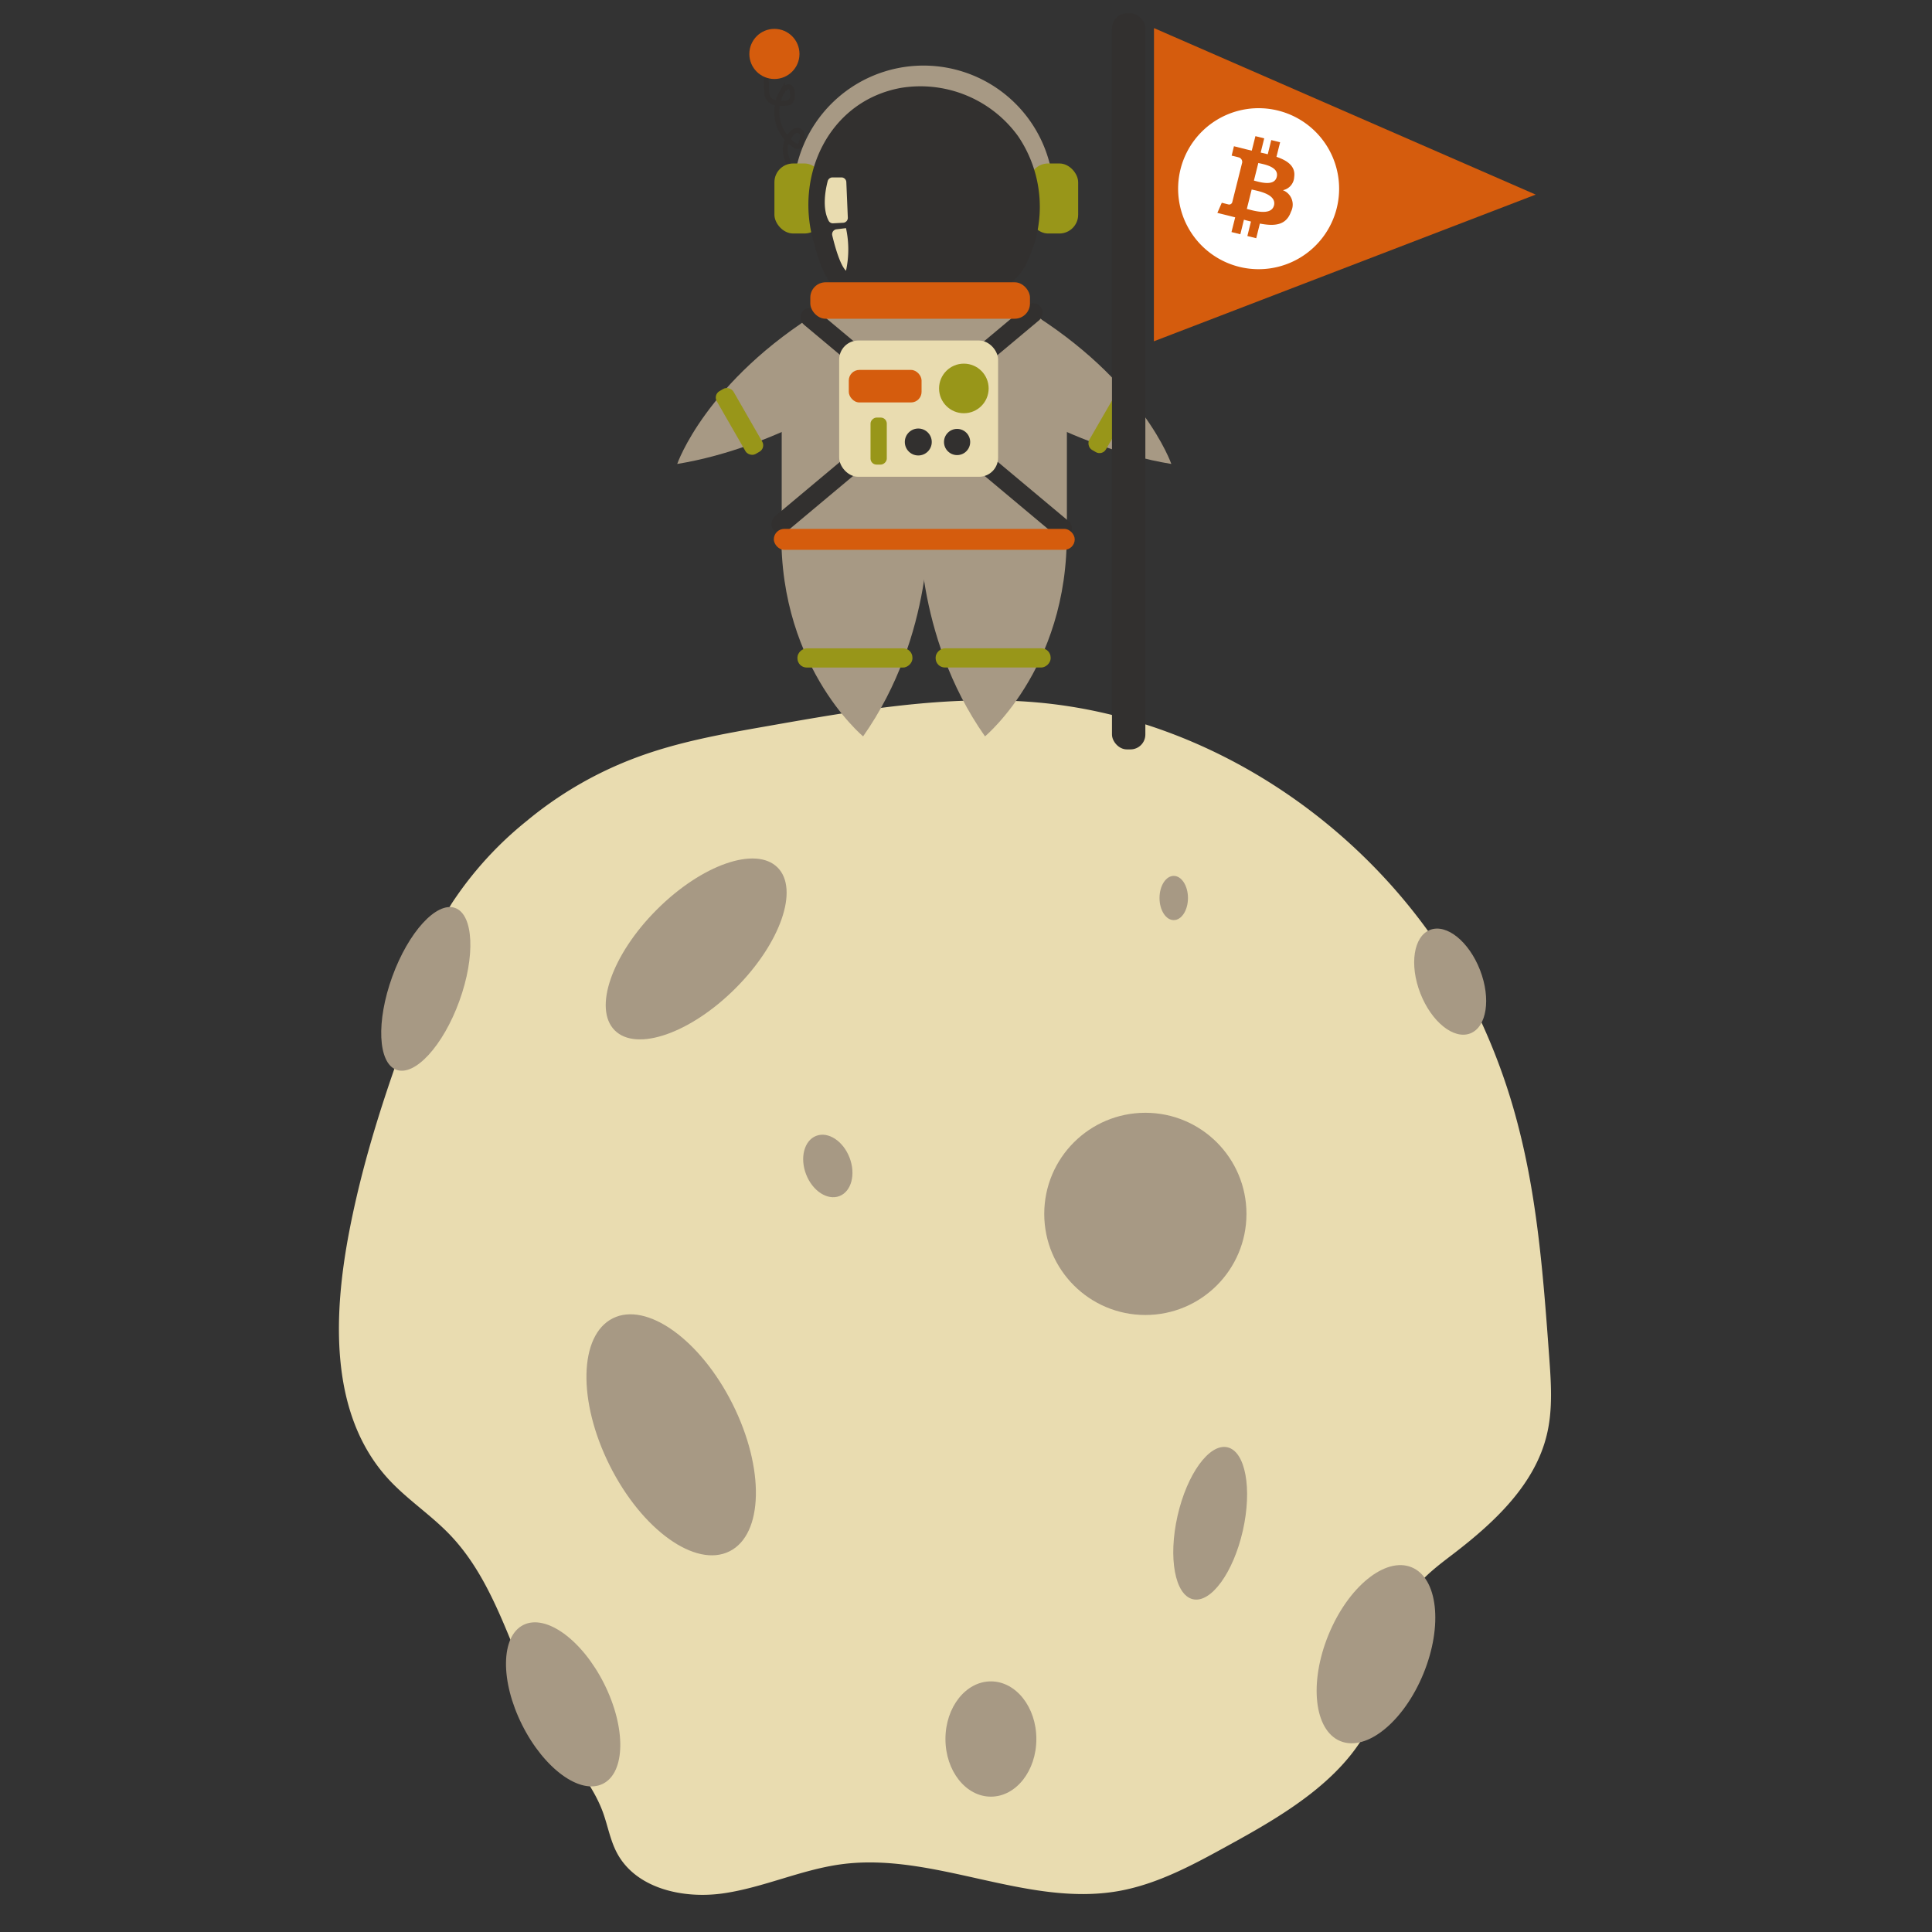 <svg viewBox="0 0 360 360" xmlns="http://www.w3.org/2000/svg"><rect x="0" y="0" width="360" height="360" fill="#333333" stroke="none"/><path d="m118.49 141.18c8-3 16.41-4.46 24.79-5.93 16.54-2.92 33.31-5.84 50-4.36 34.69 3.08 66.46 26.19 81.76 57.47a114 114 0 0 1 8 22c3.53 13.85 4.59 28.2 5.63 42.46.35 4.83.7 9.75-.43 14.47-2.2 9.28-9.69 16.3-17.26 22.12-2.75 2.11-5.6 4.19-7.64 7-4.61 6.35-4.17 15-6.91 22.34-4.42 11.9-16.39 19-27.52 25.1-6.52 3.59-13.2 7.24-20.53 8.53-17.13 3-34.37-7.31-51.61-5-7.48 1-14.5 4.34-22 5.42s-16.31-.89-19.83-7.57c-1.24-2.35-1.68-5-2.59-7.52-1.88-5.15-5.68-9.33-8.64-13.94-7.73-12-10-27.47-19.88-37.79-3.61-3.77-8.08-6.65-11.58-10.51-10.88-12-10.21-30.35-7.13-46.24s8.37-30.72 14.16-45.78c2-5.13 1.92-10.39 4.92-15.15a66.57 66.57 0 0 1 13.91-15.3 70.39 70.39 0 0 1 20.38-11.82z" fill="#e9dcb0"/><g fill="#a79984"><ellipse cx="270.24" cy="183.05" rx="5.97" ry="10.35" transform="matrix(.932 -.362 .362 .932 -47.91 110.14)"/><ellipse cx="218.71" cy="167.33" rx="2.65" ry="4.12"/><ellipse cx="79.36" cy="184.35" rx="16.04" ry="6.65" transform="matrix(.341 -.94 .94 .341 -121.01 196)"/><ellipse cx="129.76" cy="176.82" rx="21.46" ry="10.37" transform="matrix(.707 -.707 .707 .707 -87.03 143.55)"/><circle cx="213.42" cy="226.19" r="18.84"/><ellipse cx="225.59" cy="283.79" rx="14.52" ry="6.24" transform="matrix(.221 -.975 .975 .221 -101.05 441.07)"/><ellipse cx="256.53" cy="308.17" rx="17.51" ry="9.56" transform="matrix(.379 -.925 .925 .379 -125.89 428.73)"/><ellipse cx="184.64" cy="324.04" rx="8.47" ry="10.74"/><ellipse cx="124.98" cy="267.48" rx="12.8" ry="24.28" transform="matrix(.894 -.448 .448 .894 -106.5 84.22)"/><ellipse cx="104.82" cy="317.71" rx="8.55" ry="16.55" transform="matrix(.894 -.448 .448 .894 -131.11 80.51)"/><path d="m147.81 36.49a24.27 24.27 0 1 1 48.54 0"/></g><path d="m143 11.55a32.1 32.1 0 0 0 -.15 5.37 3.1 3.1 0 0 0 .29 1.32c.58 1 2 1.09 3.17 1a1.74 1.74 0 0 0 .75-.15c.67-.34.66-1.29.56-2a1.24 1.24 0 0 0 -.28-.74c-.48-.45-1.24.12-1.57.69a7.49 7.49 0 0 0 2.33 10.05.88.88 0 0 0 .63.21c.36-.06.53-.48.62-.84a3.09 3.09 0 0 0 .16-1.27 1 1 0 0 0 -.79-.9 1.24 1.24 0 0 0 -.91.31 4.41 4.41 0 0 0 -1.37 4.29 13.1 13.1 0 0 0 1.93 4.28l1.6 2.63" fill="none" stroke="#32302f" stroke-miterlimit="10" stroke-width=".93"/><rect fill="#989619" height="13.05" rx="3.5" width="9.1" x="191.8" y="30.46"/><rect fill="#989619" height="13.05" rx="3.5" width="9.1" x="144.3" y="30.46"/><path d="m167.86 16.38a22.46 22.46 0 0 1 21.85 9 23.43 23.43 0 0 1 1.54 23.7 9.34 9.34 0 0 1 -2.65 3.41c-1.84 1.34-2.68 1.45-4.72 2.49-5.43 2.78-12.15 1.65-17.4 1.86-2.29.09-6.37-1.15-8.55-1.86-4-1.3-5.2-5.93-6.35-10-3.52-12.38 2.92-26.16 16.28-28.6z" fill="#32302f"/><circle cx="144.3" cy="10.05" fill="#d55c0d" r="4.67"/><path d="m154.22 33.78c-.38 1.47-1.09 5 .21 7.4a.89.89 0 0 0 .83.43l1.85-.1a.92.92 0 0 0 .87-.95l-.28-6.63a.91.91 0 0 0 -.94-.87h-1.67a.93.93 0 0 0 -.87.72z" fill="#e9dcb0"/><path d="m155.08 43.87c.43 1.81 1.42 5.49 2.56 6.58a18.75 18.75 0 0 0 0-7.94l-1.81.22a.93.93 0 0 0 -.75 1.14z" fill="#e9dcb0"/><path d="m171.37 96.55s-1.17 21.68 12.17 40.66c0 0 16.64-13.78 15.13-40.66z" fill="#a79984"/><path d="m173 96.55s1.17 21.68-12.17 40.66c0 0-16.64-13.78-15.14-40.66z" fill="#a79984"/><path d="m162.19 71.45s-16.65 11.84-36 15c0 0 5.32-15.5 27-28.7z" fill="#a79984"/><path d="m182.26 71.45s16.66 11.84 36 15c0 0-5.33-15.5-27-28.7z" fill="#a79984"/><path d="m162.52 54.39h19.41a16.87 16.87 0 0 1 16.87 16.87v27.43a3.34 3.34 0 0 1 -3.34 3.34h-46.46a3.34 3.34 0 0 1 -3.34-3.34v-27.43a16.87 16.87 0 0 1 16.86-16.87z" fill="#a79984"/><rect fill="#989619" height="13.46" rx="1.37" transform="matrix(.87 -.5 .5 .87 -20.72 79.11)" width="3.58" x="135.46" y="71.48"/><rect fill="#32302f" height="64.86" rx="1.79" transform="matrix(.642 -.767 .767 .642 1.97 161.95)" width="3.58" x="172.64" y="46.44"/><rect fill="#32302f" height="64.86" rx="1.79" transform="matrix(-.642 -.767 .767 -.642 217.63 257.62)" width="3.58" x="167.16" y="45.58"/><rect fill="#d55c0d" height="3.9" rx="1.95" width="56.07" x="144.19" y="98.55"/><rect fill="#d55c0d" height="6.79" rx="2.85" width="40.93" x="150.99" y="52.6"/><rect fill="#989619" height="13.46" rx="1.37" transform="matrix(-.866 -.5 .5 -.866 347.53 249.54)" width="3.58" x="205.41" y="71.48"/><rect fill="#989619" height="21.43" rx="1.73" transform="matrix(0 -1 1 0 36.71 281.9)" width="3.58" x="157.51" y="111.88"/><rect fill="#989619" height="21.43" rx="1.73" transform="matrix(0 -1 1 0 62.46 307.65)" width="3.58" x="183.27" y="111.88"/><rect fill="#e9dcb0" height="25.39" rx="3.55" width="29.61" x="156.37" y="63.45"/><circle cx="171.11" cy="82.36" fill="#32302f" r="2.51"/><circle cx="178.34" cy="82.36" fill="#32302f" r="2.44"/><circle cx="179.6" cy="72.38" fill="#989619" r="4.62"/><rect fill="#d55c0d" height="6.06" rx="1.97" width="13.56" x="158.16" y="68.93"/><rect fill="#989619" height="3.03" rx="1.12" transform="matrix(0 1 -1 0 245.91 -81.54)" width="8.76" x="159.35" y="80.67"/><ellipse cx="154.98" cy="217.5" fill="#a79984" rx="4.35" ry="6.03" transform="matrix(.93 -.36 .36 .93 -68.18 70.78)"/><path d="m284.73 36.23-69.16-30.17-.02 56.75z" fill="#d55c0d" stroke="#d55c0d" stroke-miterlimit="10" stroke-width="1.08"/><path d="m249.08 38.79a15 15 0 1 1 -10.91-18.18 15 15 0 0 1 10.91 18.18z" fill="#fff"/><path d="m241.15 33c.3-2-1.22-3.07-3.3-3.78l.68-2.71-1.65-.41-.65 2.64-1.32-.31.66-2.65-1.64-.41-.68 2.7-1.05-.25-2.27-.57-.43 1.75s1.22.28 1.19.3a.88.88 0 0 1 .77 1l-.77 3.08h.17-.17l-1.08 4.31a.6.6 0 0 1 -.76.39s-1.19-.3-1.19-.3l-.82 1.89 2.14.53 1.18.3-.69 2.74 1.65.41.67-2.71c.45.13.89.24 1.31.34l-.67 2.7 1.65.41.68-2.73c2.8.53 4.91.32 5.8-2.22a2.88 2.88 0 0 0 -1.51-4 2.62 2.62 0 0 0 2.1-2.42zm-3.76 5.27c-.51 2.05-3.95.94-5.06.66l.9-3.62c1.12.28 4.69.83 4.16 3zm.51-5.3c-.46 1.86-3.33.91-4.25.68l.82-3.28c.92.23 3.92.66 3.43 2.6z" fill="#d55c0d"/><rect fill="#32302f" height="137.15" rx="2.77" width="6.22" x="207.2" y="2.49"/></svg>